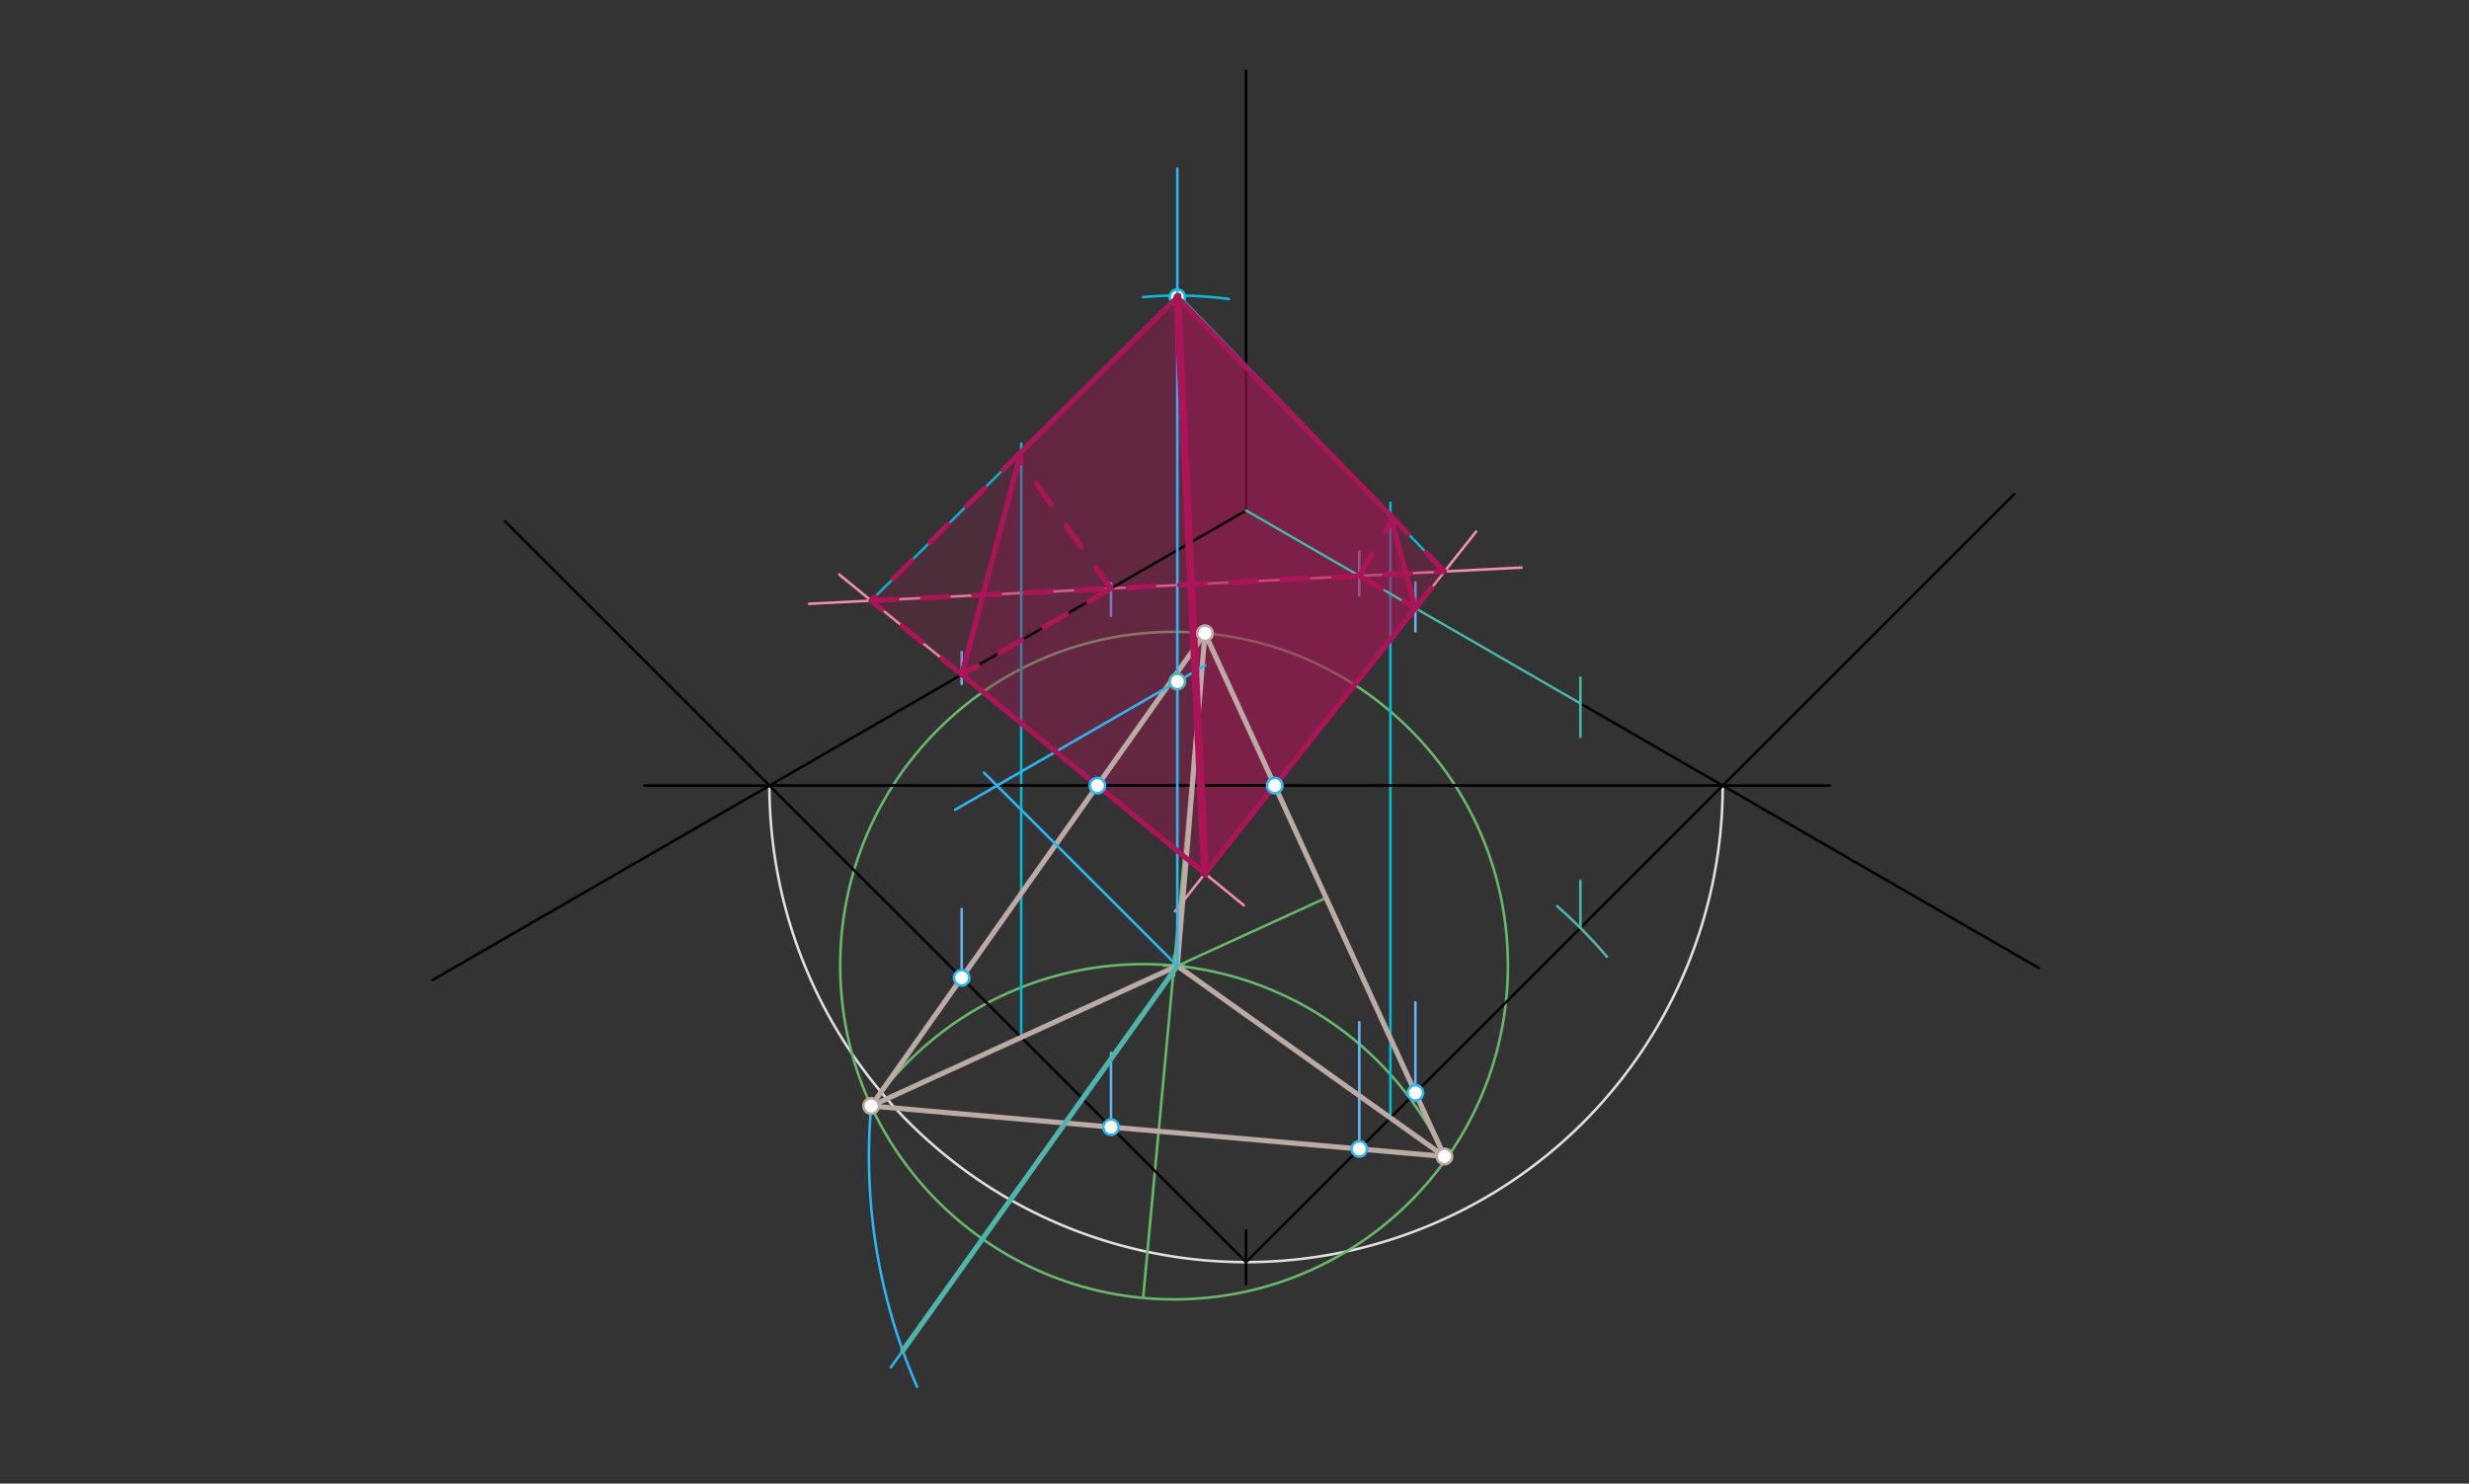 <svg xmlns="http://www.w3.org/2000/svg" class="svg--1it" height="100%" preserveAspectRatio="xMidYMid meet" viewBox="0 0 960 577" width="100%"><rect x="0" y="0" width="960" height="577" fill="#333333" stroke="none"/><defs><marker id="marker-arrow" markerHeight="16" markerUnits="userSpaceOnUse" markerWidth="24" orient="auto-start-reverse" refX="24" refY="4" viewBox="0 0 24 8"><path d="M 0 0 L 24 4 L 0 8 z" stroke="inherit"></path></marker></defs><g class="aux-layer--1FB"><g class="element--2qn"><line stroke="#000000" stroke-dasharray="none" stroke-linecap="round" stroke-width="1" x1="484.5" x2="484.5" y1="198.533" y2="27.533"></line></g><g class="element--2qn"><path d="M 299.171 305.533 A 185.329 185.329 0 0 0 669.829 305.533" fill="none" stroke="#E0E0E0" stroke-dasharray="none" stroke-linecap="round" stroke-width="1"></path></g><g class="element--2qn"><g class="center--1s5"><line x1="452.5" y1="375.533" x2="460.5" y2="375.533" stroke="#66BB6A" stroke-width="1" stroke-linecap="round"></line><line x1="456.5" y1="371.533" x2="456.5" y2="379.533" stroke="#66BB6A" stroke-width="1" stroke-linecap="round"></line><circle class="hit--230" cx="456.5" cy="375.533" r="4" stroke="none" fill="transparent"></circle></g><circle cx="456.5" cy="375.533" fill="none" r="129.808" stroke="#66BB6A" stroke-dasharray="none" stroke-width="1"></circle></g><g class="element--2qn"><line stroke="#66BB6A" stroke-dasharray="none" stroke-linecap="round" stroke-width="1" x1="456.5" x2="468.594" y1="375.533" y2="245.519"></line></g><g class="element--2qn"><line stroke="#66BB6A" stroke-dasharray="none" stroke-linecap="round" stroke-width="1" x1="456.5" x2="444.545" y1="375.533" y2="504.049"></line></g><g class="element--2qn"><path d="M 338.478 430.504 A 129.071 129.071 0 0 1 562.541 451.742" fill="none" stroke="#66BB6A" stroke-dasharray="none" stroke-linecap="round" stroke-width="1"></path></g><g class="element--2qn"><line stroke="#66BB6A" stroke-dasharray="none" stroke-linecap="round" stroke-width="1" x1="338.735" x2="515.616" y1="430.135" y2="349.186"></line></g><g class="element--2qn"><line stroke="#64B5F6" stroke-dasharray="none" stroke-linecap="round" stroke-width="1" x1="373.924" x2="373.924" y1="380.287" y2="353.533"></line></g><g class="element--2qn"><line stroke="#64B5F6" stroke-dasharray="none" stroke-linecap="round" stroke-width="1" x1="373.924" x2="373.924" y1="265.962" y2="253.533"></line></g><g class="element--2qn"><line stroke="#64B5F6" stroke-dasharray="none" stroke-linecap="round" stroke-width="1" x1="431.981" x2="431.981" y1="438.343" y2="409.52"></line></g><g class="element--2qn"><line stroke="#64B5F6" stroke-dasharray="none" stroke-linecap="round" stroke-width="1" x1="431.981" x2="431.981" y1="239.533" y2="226.775"></line></g><g class="element--2qn"><line stroke="#64B5F6" stroke-dasharray="none" stroke-linecap="round" stroke-width="1" x1="528.521" x2="528.521" y1="446.842" y2="397.533"></line></g><g class="element--2qn"><line stroke="#64B5F6" stroke-dasharray="none" stroke-linecap="round" stroke-width="1" x1="528.521" x2="528.521" y1="231.533" y2="214.533"></line></g><g class="element--2qn"><line stroke="#64B5F6" stroke-dasharray="none" stroke-linecap="round" stroke-width="1" x1="550.328" x2="550.328" y1="425.035" y2="389.847"></line></g><g class="element--2qn"><line stroke="#64B5F6" stroke-dasharray="none" stroke-linecap="round" stroke-width="1" x1="550.328" x2="550.328" y1="245.533" y2="226.533"></line></g><g class="element--2qn"><line stroke="#F48FB1" stroke-dasharray="none" stroke-linecap="round" stroke-width="1" x1="426.696" x2="373.924" y1="305.533" y2="262.374"></line></g><g class="element--2qn"><line stroke="#F48FB1" stroke-dasharray="none" stroke-linecap="round" stroke-width="1" x1="431.981" x2="528.521" y1="228.855" y2="223.949"></line></g><g class="element--2qn"><line stroke="#F48FB1" stroke-dasharray="none" stroke-linecap="round" stroke-width="1" x1="550.328" x2="495.638" y1="236.539" y2="305.533"></line></g><g class="element--2qn"><line stroke="#F48FB1" stroke-dasharray="none" stroke-linecap="round" stroke-width="1" x1="528.521" x2="591.596" y1="223.949" y2="220.743"></line></g><g class="element--2qn"><line stroke="#F48FB1" stroke-dasharray="none" stroke-linecap="round" stroke-width="1" x1="550.328" x2="573.941" y1="236.539" y2="206.749"></line></g><g class="element--2qn"><line stroke="#F48FB1" stroke-dasharray="none" stroke-linecap="round" stroke-width="1" x1="373.924" x2="326.308" y1="262.374" y2="223.432"></line></g><g class="element--2qn"><line stroke="#F48FB1" stroke-dasharray="none" stroke-linecap="round" stroke-width="1" x1="431.981" x2="314.6" y1="228.855" y2="234.821"></line></g><g class="element--2qn"><line stroke="#F48FB1" stroke-dasharray="none" stroke-linecap="round" stroke-width="1" x1="426.696" x2="483.602" y1="305.533" y2="352.073"></line></g><g class="element--2qn"><line stroke="#F48FB1" stroke-dasharray="none" stroke-linecap="round" stroke-width="1" x1="495.638" x2="456.885" y1="305.533" y2="354.423"></line></g><g class="element--2qn"><path d="M 444.435 115.545 A 150.096 150.096 0 0 1 477.842 116.299" fill="none" stroke="#00BCD4" stroke-dasharray="none" stroke-linecap="round" stroke-width="1"></path></g><g class="element--2qn"><line stroke="#00BCD4" stroke-dasharray="none" stroke-linecap="round" stroke-width="1" x1="338.735" x2="457.771" y1="233.595" y2="115.533"></line></g><g class="element--2qn"><line stroke="#00BCD4" stroke-dasharray="none" stroke-linecap="round" stroke-width="1" x1="561.642" x2="458.358" y1="222.265" y2="114.952"></line></g><g class="element--2qn"><line stroke="#00BCD4" stroke-dasharray="none" stroke-linecap="round" stroke-width="1" x1="540.609" x2="540.609" y1="434.753" y2="195.533"></line></g><g class="element--2qn"><line stroke="#00BCD4" stroke-dasharray="none" stroke-linecap="round" stroke-width="1" x1="397.073" x2="397.073" y1="403.436" y2="172.533"></line></g><g class="element--2qn"><circle cx="457.771" cy="115.533" r="3" stroke="#00BCD4" stroke-width="1" fill="#ffffff"></circle>}</g></g><g class="main-layer--3Vd"><g class="element--2qn"><g fill="#AD1457" opacity="0.6"><path d="M 457.771 115.533 L 541.181 202.537 L 550.328 236.539 L 468.523 339.741 L 457.771 115.533 Z" stroke="none"></path></g></g><g class="element--2qn"><g fill="#AD1457" opacity="0.4"><path d="M 457.771 115.533 L 395.3 177.493 L 373.924 262.374 L 468.523 339.741 L 457.771 115.533 Z" stroke="none"></path></g></g><g class="element--2qn"><g fill="#AD1457" opacity="0.3"><path d="M 541.181 202.537 L 561.642 222.265 L 550.328 236.539 L 541.181 202.537 Z" stroke="none"></path></g></g><g class="element--2qn"><g fill="#AD1457" opacity="0.2"><path d="M 395.3 177.493 L 338.735 233.595 L 373.924 262.374 L 395.3 177.493 Z" stroke="none"></path></g></g><g class="element--2qn"><line stroke="#000000" stroke-dasharray="none" stroke-linecap="round" stroke-width="1" x1="484.5" x2="168.143" y1="198.533" y2="381.182"></line></g><g class="element--2qn"><line stroke="#000000" stroke-dasharray="none" stroke-linecap="round" stroke-width="1" x1="484.5" x2="792.8" y1="198.533" y2="376.53"></line></g><g class="element--2qn"><line stroke="#000000" stroke-dasharray="none" stroke-linecap="round" stroke-width="1" x1="250.5" x2="711.5" y1="305.533" y2="305.533"></line></g><g class="element--2qn"><line stroke="#000000" stroke-dasharray="none" stroke-linecap="round" stroke-width="1" x1="299.171" x2="669.829" y1="305.533" y2="305.533"></line></g><g class="element--2qn"><line stroke="#000000" stroke-dasharray="none" stroke-linecap="round" stroke-width="1" x1="484.5" x2="484.5" y1="478.533" y2="499.533"></line></g><g class="element--2qn"><line stroke="#000000" stroke-dasharray="none" stroke-linecap="round" stroke-width="1" x1="484.5" x2="669.829" y1="490.863" y2="305.533"></line></g><g class="element--2qn"><line stroke="#000000" stroke-dasharray="none" stroke-linecap="round" stroke-width="1" x1="484.5" x2="299.171" y1="490.863" y2="305.533"></line></g><g class="element--2qn"><line stroke="#000000" stroke-dasharray="none" stroke-linecap="round" stroke-width="1" x1="669.829" x2="783.165" y1="305.533" y2="192.198"></line></g><g class="element--2qn"><line stroke="#000000" stroke-dasharray="none" stroke-linecap="round" stroke-width="1" x1="299.171" x2="196.335" y1="305.533" y2="202.698"></line></g><g class="element--2qn"><line stroke="#BCAAA4" stroke-dasharray="none" stroke-linecap="round" stroke-width="2" x1="338.735" x2="468.523" y1="430.135" y2="246.284"></line></g><g class="element--2qn"><line stroke="#BCAAA4" stroke-dasharray="none" stroke-linecap="round" stroke-width="2" x1="468.523" x2="562.174" y1="246.284" y2="450.92"></line></g><g class="element--2qn"><line stroke="#BCAAA4" stroke-dasharray="none" stroke-linecap="round" stroke-width="2" x1="561.642" x2="338.735" y1="449.758" y2="430.135"></line></g><g class="element--2qn"><line stroke="#BCAAA4" stroke-dasharray="none" stroke-linecap="round" stroke-width="2" x1="338.735" x2="457.771" y1="430.135" y2="375.658"></line></g><g class="element--2qn"><line stroke="#BCAAA4" stroke-dasharray="none" stroke-linecap="round" stroke-width="2" x1="561.642" x2="457.771" y1="449.758" y2="375.658"></line></g><g class="element--2qn"><line stroke="#BCAAA4" stroke-dasharray="none" stroke-linecap="round" stroke-width="2" x1="457.771" x2="468.523" y1="375.658" y2="246.284"></line></g><g class="element--2qn"><line stroke="#29B6F6" stroke-dasharray="none" stroke-linecap="round" stroke-width="1" x1="457.771" x2="368.967" y1="375.658" y2="500.141"></line></g><g class="element--2qn"><path d="M 338.735 430.135 A 223.77 223.77 0 0 0 356.586 539.339" fill="none" stroke="#29B6F6" stroke-dasharray="none" stroke-linecap="round" stroke-width="1"></path></g><g class="element--2qn"><line stroke="#29B6F6" stroke-dasharray="none" stroke-linecap="round" stroke-width="1" x1="368.967" x2="346.412" y1="500.141" y2="531.757"></line></g><g class="element--2qn"><line stroke="#29B6F6" stroke-dasharray="none" stroke-linecap="round" stroke-width="1" x1="457.771" x2="382.573" y1="375.658" y2="300.46"></line></g><g class="element--2qn"><line stroke="#29B6F6" stroke-dasharray="none" stroke-linecap="round" stroke-width="1" x1="371.376" x2="468.641" y1="314.927" y2="258.772"></line></g><g class="element--2qn"><line stroke="#29B6F6" stroke-dasharray="none" stroke-linecap="round" stroke-width="1" x1="457.771" x2="457.771" y1="375.658" y2="65.533"></line></g><g class="element--2qn"><line stroke="#4DB6AC" stroke-dasharray="none" stroke-linecap="round" stroke-width="2" x1="457.771" x2="351.012" y1="375.658" y2="525.309"></line></g><g class="element--2qn"><path d="M 605.418 352.4 A 183.829 183.829 0 0 1 624.79 372.07" fill="none" stroke="#4DB6AC" stroke-dasharray="none" stroke-linecap="round" stroke-width="1"></path></g><g class="element--2qn"><line stroke="#4DB6AC" stroke-dasharray="none" stroke-linecap="round" stroke-width="1" x1="614.487" x2="614.487" y1="360.876" y2="342.533"></line></g><g class="element--2qn"><line stroke="#4DB6AC" stroke-dasharray="none" stroke-linecap="round" stroke-width="1" x1="614.487" x2="614.487" y1="263.533" y2="286.533"></line></g><g class="element--2qn"><line stroke="#4DB6AC" stroke-dasharray="none" stroke-linecap="round" stroke-width="1" x1="484.5" x2="614.487" y1="198.533" y2="273.581"></line></g><g class="element--2qn"><line stroke="#AD1457" stroke-dasharray="none" stroke-linecap="round" stroke-width="3" x1="457.771" x2="468.523" y1="115.533" y2="339.741"></line></g><g class="element--2qn"><line stroke="#AD1457" stroke-dasharray="none" stroke-linecap="round" stroke-width="2" x1="468.523" x2="550.328" y1="339.741" y2="236.539"></line></g><g class="element--2qn"><line stroke="#AD1457" stroke-dasharray="none" stroke-linecap="round" stroke-width="2" x1="468.523" x2="373.924" y1="339.741" y2="262.374"></line></g><g class="element--2qn"><line stroke="#AD1457" stroke-dasharray="none" stroke-linecap="round" stroke-width="2" x1="458.358" x2="397.073" y1="114.952" y2="175.734"></line></g><g class="element--2qn"><line stroke="#AD1457" stroke-dasharray="none" stroke-linecap="round" stroke-width="2" x1="457.771" x2="540.609" y1="115.533" y2="200.412"></line></g><g class="element--2qn"><line stroke="#AD1457" stroke-dasharray="none" stroke-linecap="round" stroke-width="2" x1="540.609" x2="550.328" y1="200.412" y2="236.539"></line></g><g class="element--2qn"><line stroke="#AD1457" stroke-dasharray="none" stroke-linecap="round" stroke-width="2" x1="397.073" x2="373.924" y1="175.734" y2="262.374"></line></g><g class="element--2qn"><line stroke="#AD1457" stroke-dasharray="10" stroke-linecap="round" stroke-width="2" x1="397.073" x2="338.735" y1="175.734" y2="233.595"></line></g><g class="element--2qn"><line stroke="#AD1457" stroke-dasharray="10" stroke-linecap="round" stroke-width="2" x1="373.924" x2="338.735" y1="262.374" y2="233.595"></line></g><g class="element--2qn"><line stroke="#AD1457" stroke-dasharray="10" stroke-linecap="round" stroke-width="2" x1="338.735" x2="561.642" y1="233.595" y2="222.265"></line></g><g class="element--2qn"><line stroke="#AD1457" stroke-dasharray="10" stroke-linecap="round" stroke-width="2" x1="540.609" x2="561.642" y1="200.412" y2="222.265"></line></g><g class="element--2qn"><line stroke="#AD1457" stroke-dasharray="10" stroke-linecap="round" stroke-width="2" x1="550.328" x2="561.642" y1="236.539" y2="222.265"></line></g><g class="element--2qn"><line stroke="#AD1457" stroke-dasharray="10" stroke-linecap="round" stroke-width="2" x1="431.981" x2="395.3" y1="228.855" y2="177.493"></line></g><g class="element--2qn"><line stroke="#AD1457" stroke-dasharray="10" stroke-linecap="round" stroke-width="2" x1="528.521" x2="541.742" y1="223.949" y2="201.589"></line></g><g class="element--2qn"><line stroke="#AD1457" stroke-dasharray="10" stroke-linecap="round" stroke-width="2" x1="431.981" x2="373.924" y1="228.855" y2="262.374"></line></g><g class="element--2qn"><line stroke="#AD1457" stroke-dasharray="10" stroke-linecap="round" stroke-width="2" x1="528.521" x2="550.328" y1="223.949" y2="236.539"></line></g><g class="element--2qn"><circle cx="338.735" cy="430.135" r="3" stroke="#BCAAA4" stroke-width="1" fill="#ffffff"></circle>}</g><g class="element--2qn"><circle cx="561.642" cy="449.758" r="3" stroke="#BCAAA4" stroke-width="1" fill="#ffffff"></circle>}</g><g class="element--2qn"><circle cx="468.523" cy="246.284" r="3" stroke="#BCAAA4" stroke-width="1" fill="#ffffff"></circle>}</g><g class="element--2qn"><circle cx="373.924" cy="380.287" r="3" stroke="#29B6F6" stroke-width="1" fill="#ffffff"></circle>}</g><g class="element--2qn"><circle cx="431.981" cy="438.343" r="3" stroke="#29B6F6" stroke-width="1" fill="#ffffff"></circle>}</g><g class="element--2qn"><circle cx="528.521" cy="446.842" r="3" stroke="#29B6F6" stroke-width="1" fill="#ffffff"></circle>}</g><g class="element--2qn"><circle cx="495.638" cy="305.533" r="3" stroke="#29B6F6" stroke-width="1" fill="#ffffff"></circle>}</g><g class="element--2qn"><circle cx="550.328" cy="425.035" r="3" stroke="#29B6F6" stroke-width="1" fill="#ffffff"></circle>}</g><g class="element--2qn"><circle cx="426.696" cy="305.533" r="3" stroke="#29B6F6" stroke-width="1" fill="#ffffff"></circle>}</g><g class="element--2qn"><circle cx="457.771" cy="265.047" r="3" stroke="#4DB6AC" stroke-width="1" fill="#ffffff"></circle>}</g></g><g class="snaps-layer--2PT"></g><g class="temp-layer--rAP"></g></svg>